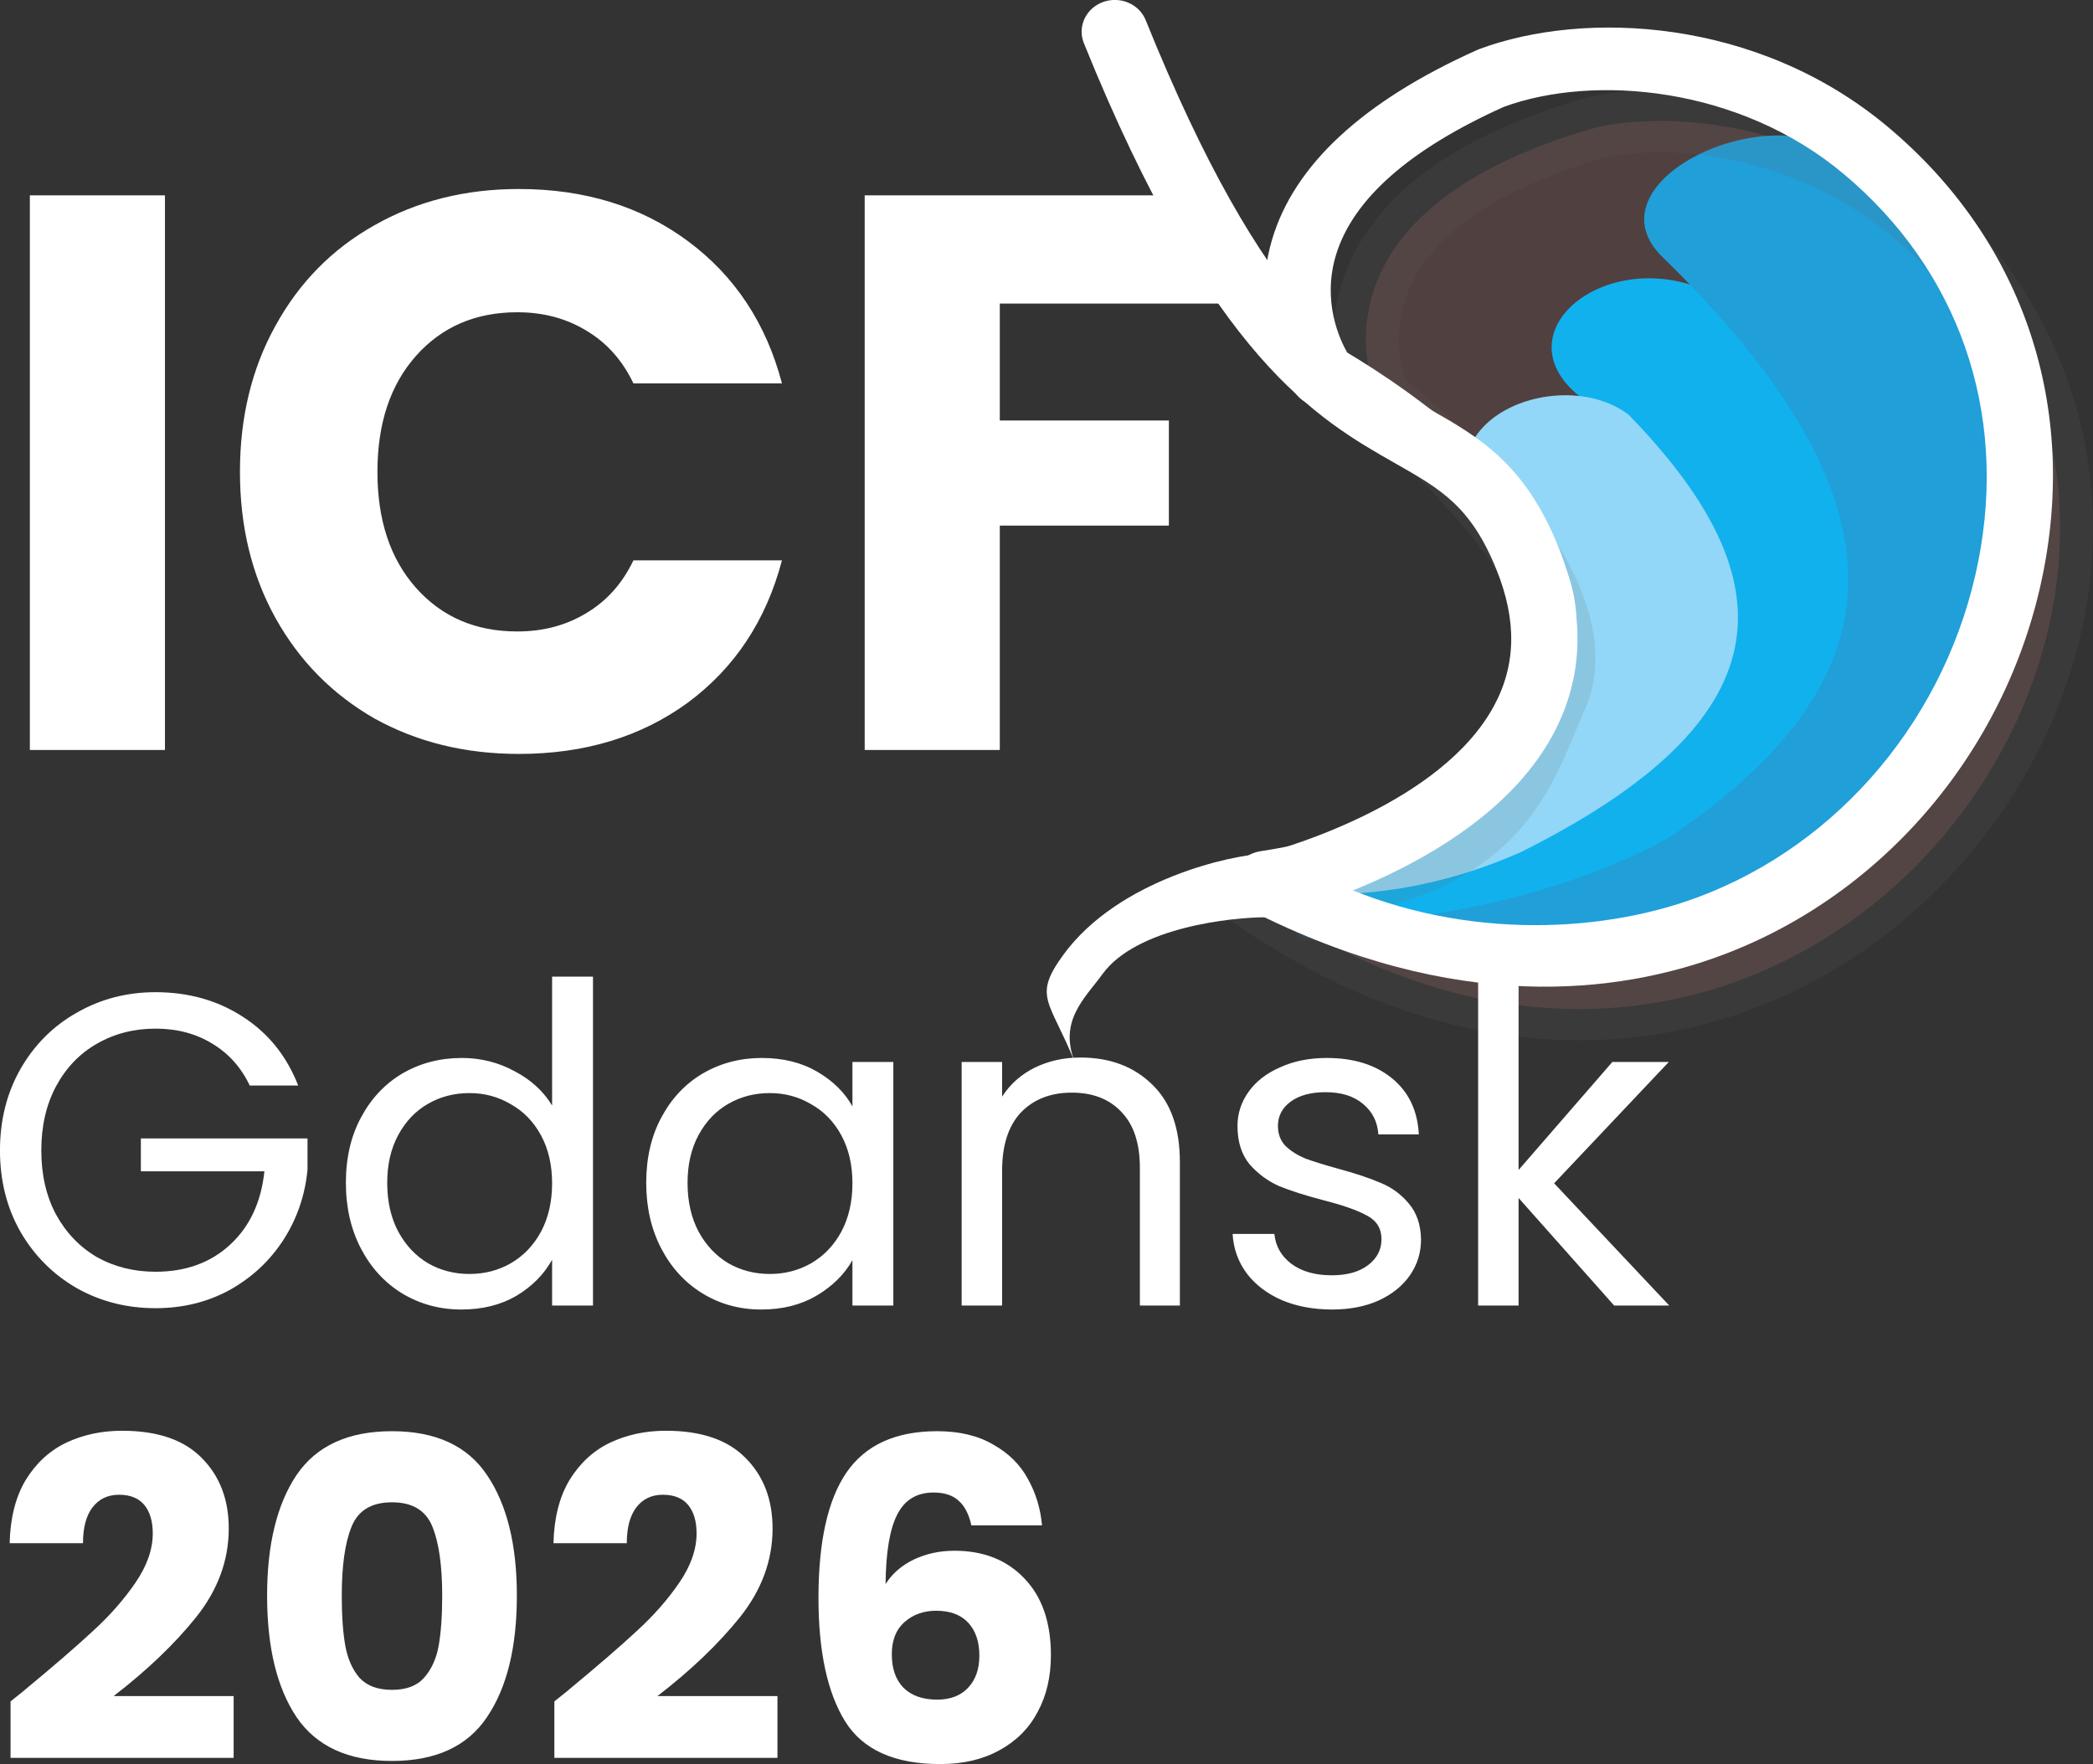 <svg xmlns="http://www.w3.org/2000/svg" fill="none" viewBox="1.55 13.25 169.54 142.9">
<rect x="1.55" y="13.25" width="169.54" height="142.9" fill="#333333" stroke="none"/>
<path opacity="0.15" d="M127.422 69.872C131.873 59.935 113.135 45.577 113.135 45.577C113.135 45.577 106.046 30.644 130.855 23.571C138.852 21.849 151.528 24.21 159.839 33.645C186.678 64.115 145.829 116.536 102.443 85.482C122.862 85.235 124.592 76.191 127.422 69.872Z" fill="#FF9191"/>
<mask id="mask0_82_3706" style="mask-type:alpha" maskUnits="userSpaceOnUse" x="107" y="19" width="60" height="74">
<path d="M114.004 48C111.837 46 107.504 40.7 107.504 35.5L141.002 20L152.002 25L161.502 35.5L166.002 55L161.502 72L149.002 88L127.002 91.5L107.504 88L107.504 82.5L122.5 74L125.002 65.5L122.5 55L114.004 48Z" fill="#D9D9D9" stroke="white"/>
</mask>
<g mask="url(#mask0_82_3706)">
<path fill-rule="evenodd" clip-rule="evenodd" d="M76.328 35.229C81.553 30.097 93.982 36.85 86.643 44.55C74.642 57.747 76.101 67.081 87.038 76.493C99.036 86.361 118.247 85.144 129.641 78.17C145.39 66.617 140.928 54.173 129.742 45.539C122.619 40.196 132.077 32.584 140.697 37.24C171.696 61.449 147.112 81.897 129.474 85.125C111.093 91.786 94.681 89.019 79.195 81.903C62.435 63.895 61.897 49.755 76.328 35.226" fill="#11B1EE"/>
<path fill-rule="evenodd" clip-rule="evenodd" d="M77.947 34.404C85.473 26.798 73.174 20.315 65.891 26.779C47.162 43.417 45.834 59.62 57.906 73.242C92.415 104.496 144.656 94.628 161.244 70.579C171.679 54.822 162.909 39.365 151.463 26.018C144.841 20.766 129.829 28.107 136.332 34.184C159.092 56.439 153.013 69.994 136.827 81.047C124.062 88.204 98.001 92.818 80.628 79.665C68.191 68.792 61.353 54.614 77.954 34.406" fill="#209FD9"/>
<path fill-rule="evenodd" clip-rule="evenodd" d="M81.232 47.854C90.757 41.069 100.756 48.695 95.845 54.972C90.008 63.675 91.275 70.996 96.775 76.753C103.527 83.699 116.253 84.55 122.595 77.218C127.752 70.76 125.484 61.656 121.666 55.62C116.094 47.163 128.054 42.66 133.493 46.863C146.814 60.572 145.966 71.65 124.794 82.25C111.65 88.08 99.233 85.947 87.056 80.202C73.429 68.459 71.406 58.212 81.235 47.854" fill="#92D7F7"/>
</g>
<path opacity="0.15" d="M143.415 95.011C129.765 100.07 114.636 97.405 100.807 87.508C100.364 87.19 100.039 86.749 99.878 86.245C99.716 85.741 99.726 85.2 99.906 84.697C100.086 84.195 100.427 83.757 100.882 83.443C101.336 83.13 101.882 82.958 102.441 82.951C107.417 82.89 111.531 82.27 114.67 81.107C120.811 78.831 122.442 74.907 124.168 70.753C124.422 70.135 124.684 69.521 124.954 68.91C126.729 64.947 123.186 59.518 119.902 55.661C115.998 51.078 111.474 47.586 111.429 47.551C111.109 47.306 110.855 46.993 110.686 46.637C110.577 46.407 108.052 40.947 110.795 34.684C113.453 28.616 119.975 24.036 130.108 21.148C130.168 21.131 130.228 21.116 130.288 21.103C139.198 19.184 152.893 21.779 161.905 32.012C170.28 41.519 173.1 54.063 169.64 66.425C166.007 79.406 155.96 90.36 143.419 95.009L143.415 95.011ZM110.416 87.388C120.847 92.888 131.68 93.944 141.511 90.3L141.516 90.298C152.47 86.236 161.262 76.614 164.46 65.187C167.516 54.267 165.14 43.646 157.77 35.279C150.548 27.081 139.115 24.422 131.507 26.021C130.23 26.387 129.006 26.787 127.869 27.208C121.556 29.548 117.487 32.673 115.778 36.495C114.269 39.866 115.008 42.889 115.401 44.043C119.071 46.959 134.659 60.18 129.886 70.835C129.638 71.388 129.4 71.965 129.154 72.554C127.37 76.845 124.927 82.723 116.575 85.818L116.574 85.819C114.725 86.503 112.683 87.024 110.416 87.388Z" fill="#666666"/>
<path d="M140.932 90.659C132.758 93.688 119.499 95.499 102.74 86.933C102.251 86.683 101.858 86.294 101.618 85.819C101.377 85.345 101.301 84.809 101.399 84.288C101.499 83.766 101.767 83.285 102.168 82.912C102.568 82.539 103.081 82.291 103.634 82.205C106.955 81.688 109.86 80.973 112.27 80.08C120.845 76.902 123.406 73.941 124.626 68.891C124.779 68.246 127.174 61.666 124.655 63.414C125.789 59.231 122.244 54.371 118.456 50.996C113.961 46.992 107.345 45.851 107.295 45.823C106.973 45.639 106.697 45.392 106.484 45.098C106.323 44.875 102.563 39.562 104.581 32.692C106.365 26.616 111.962 21.436 121.217 17.292C121.273 17.266 121.33 17.243 121.388 17.221C129.909 14.063 143.886 14.681 154.439 23.499C165.202 32.492 169.808 45.626 167.076 59.533C164.275 73.792 154.259 85.717 140.937 90.657L140.932 90.659ZM109.09 84.474C119.295 89.334 130.814 88.991 139.028 85.948L139.032 85.946C150.619 81.65 159.346 71.198 161.807 58.669C164.189 46.543 160.199 35.114 150.861 27.311C142.406 20.246 130.658 19.244 123.376 21.901C115.712 25.348 111.134 29.389 109.766 33.914C108.634 37.663 110.063 40.734 110.679 41.812C114.606 44.14 131.932 55.144 128.894 66.352C128.737 66.934 128.591 67.537 128.442 68.153C127.17 73.414 125.443 77.632 114.189 81.803C113.544 82.042 109.748 84.271 109.09 84.474Z" fill="white"/>
<path d="M87.661 90.623C85.189 94.031 86.581 94.255 88.63 99.327C87.261 95.938 89.457 94.087 90.848 92.163C93.605 88.352 101.371 87.542 104.126 87.551C104.351 87.553 104.576 87.527 104.795 87.475C105.476 87.314 121.545 83.382 127.301 72.835C129.84 68.182 130 63.034 127.778 57.533C125.041 50.759 121.305 48.636 117.349 46.388C111.412 43.015 104.024 38.818 94.353 14.879C94.097 14.245 93.588 13.736 92.937 13.462C92.287 13.189 91.548 13.173 90.884 13.419C90.219 13.666 89.684 14.153 89.395 14.775C89.106 15.397 89.088 16.102 89.343 16.736C99.68 42.321 108.298 47.218 114.591 50.793L114.591 50.793C118.267 52.882 120.696 54.262 122.767 59.39C124.433 63.512 124.361 67.135 122.547 70.467C118.288 78.291 105.826 81.888 103.792 82.43C101.589 82.474 92.182 84.39 87.661 90.623Z" fill="white"/>
<path d="M2.404 151.068C3.22 150.42 3.592 150.12 3.52 150.168C5.872 148.224 7.72 146.628 9.064 145.38C10.432 144.132 11.584 142.824 12.52 141.456C13.456 140.088 13.924 138.756 13.924 137.46C13.924 136.476 13.696 135.708 13.24 135.156C12.784 134.604 12.1 134.328 11.188 134.328C10.276 134.328 9.556 134.676 9.028 135.372C8.524 136.044 8.272 137.004 8.272 138.252H2.332C2.38 136.212 2.812 134.508 3.628 133.14C4.468 131.772 5.56 130.764 6.904 130.116C8.272 129.468 9.784 129.144 11.44 129.144C14.296 129.144 16.444 129.876 17.884 131.34C19.348 132.804 20.08 134.712 20.08 137.064C20.08 139.632 19.204 142.02 17.452 144.228C15.7 146.412 13.468 148.548 10.756 150.636H20.476V155.64H2.404V151.068ZM23.186 142.5C23.186 138.372 23.978 135.12 25.562 132.744C27.17 130.368 29.75 129.18 33.302 129.18C36.854 129.18 39.422 130.368 41.006 132.744C42.614 135.12 43.418 138.372 43.418 142.5C43.418 146.676 42.614 149.952 41.006 152.328C39.422 154.704 36.854 155.892 33.302 155.892C29.75 155.892 27.17 154.704 25.562 152.328C23.978 149.952 23.186 146.676 23.186 142.5ZM37.37 142.5C37.37 140.076 37.106 138.216 36.578 136.92C36.05 135.6 34.958 134.94 33.302 134.94C31.646 134.94 30.554 135.6 30.026 136.92C29.498 138.216 29.234 140.076 29.234 142.5C29.234 144.132 29.33 145.488 29.522 146.568C29.714 147.624 30.098 148.488 30.674 149.16C31.274 149.808 32.15 150.132 33.302 150.132C34.454 150.132 35.318 149.808 35.894 149.16C36.494 148.488 36.89 147.624 37.082 146.568C37.274 145.488 37.37 144.132 37.37 142.5ZM46.455 151.068C47.271 150.42 47.643 150.12 47.571 150.168C49.923 148.224 51.771 146.628 53.115 145.38C54.483 144.132 55.635 142.824 56.571 141.456C57.507 140.088 57.975 138.756 57.975 137.46C57.975 136.476 57.747 135.708 57.291 135.156C56.835 134.604 56.151 134.328 55.239 134.328C54.327 134.328 53.607 134.676 53.079 135.372C52.575 136.044 52.323 137.004 52.323 138.252H46.383C46.431 136.212 46.863 134.508 47.679 133.14C48.519 131.772 49.611 130.764 50.955 130.116C52.323 129.468 53.835 129.144 55.491 129.144C58.347 129.144 60.495 129.876 61.935 131.34C63.399 132.804 64.131 134.712 64.131 137.064C64.131 139.632 63.255 142.02 61.503 144.228C59.751 146.412 57.519 148.548 54.807 150.636H64.527V155.64H46.455V151.068ZM80.233 136.812C80.041 135.924 79.705 135.264 79.225 134.832C78.745 134.376 78.061 134.148 77.173 134.148C75.805 134.148 74.821 134.748 74.221 135.948C73.621 137.124 73.309 138.996 73.285 141.564C73.813 140.724 74.569 140.064 75.553 139.584C76.561 139.104 77.665 138.864 78.865 138.864C81.217 138.864 83.101 139.608 84.517 141.096C85.957 142.584 86.677 144.66 86.677 147.324C86.677 149.076 86.317 150.612 85.597 151.932C84.901 153.252 83.869 154.284 82.501 155.028C81.157 155.772 79.561 156.144 77.713 156.144C74.017 156.144 71.449 154.992 70.009 152.688C68.569 150.36 67.849 147.024 67.849 142.68C67.849 138.12 68.605 134.736 70.117 132.528C71.653 130.296 74.101 129.18 77.461 129.18C79.261 129.18 80.773 129.54 81.997 130.26C83.245 130.956 84.181 131.88 84.805 133.032C85.453 134.184 85.837 135.444 85.957 136.812H80.233ZM77.389 143.724C76.357 143.724 75.493 144.036 74.797 144.66C74.125 145.26 73.789 146.124 73.789 147.252C73.789 148.404 74.101 149.304 74.725 149.952C75.373 150.6 76.285 150.924 77.461 150.924C78.517 150.924 79.345 150.612 79.945 149.988C80.569 149.34 80.881 148.464 80.881 147.36C80.881 146.232 80.581 145.344 79.981 144.696C79.381 144.048 78.517 143.724 77.389 143.724Z" fill="white"/>
<path d="M21.78 101.18C21.084 99.716 20.076 98.588 18.756 97.796C17.436 96.98 15.9 96.572 14.148 96.572C12.396 96.572 10.812 96.98 9.396 97.796C8.004 98.588 6.9 99.74 6.084 101.252C5.292 102.74 4.896 104.468 4.896 106.436C4.896 108.404 5.292 110.132 6.084 111.62C6.9 113.108 8.004 114.26 9.396 115.076C10.812 115.868 12.396 116.264 14.148 116.264C16.596 116.264 18.612 115.532 20.196 114.068C21.78 112.604 22.704 110.624 22.968 108.128H12.96V105.464H26.46V107.984C26.268 110.048 25.62 111.944 24.516 113.672C23.412 115.376 21.96 116.732 20.16 117.74C18.36 118.724 16.356 119.216 14.148 119.216C11.82 119.216 9.696 118.676 7.776 117.596C5.856 116.492 4.332 114.968 3.204 113.024C2.1 111.08 1.548 108.884 1.548 106.436C1.548 103.988 2.1 101.792 3.204 99.848C4.332 97.88 5.856 96.356 7.776 95.276C9.696 94.172 11.82 93.62 14.148 93.62C16.812 93.62 19.164 94.28 21.204 95.6C23.268 96.92 24.768 98.78 25.704 101.18H21.78ZM29.567 109.064C29.567 107.048 29.976 105.284 30.791 103.772C31.608 102.236 32.724 101.048 34.139 100.208C35.58 99.368 37.188 98.948 38.964 98.948C40.499 98.948 41.928 99.308 43.248 100.028C44.568 100.724 45.575 101.648 46.272 102.8V92.36H49.584V119H46.272V115.292C45.623 116.468 44.663 117.44 43.392 118.208C42.12 118.952 40.632 119.324 38.928 119.324C37.175 119.324 35.58 118.892 34.139 118.028C32.724 117.164 31.608 115.952 30.791 114.392C29.976 112.832 29.567 111.056 29.567 109.064ZM46.272 109.1C46.272 107.612 45.971 106.316 45.371 105.212C44.772 104.108 43.956 103.268 42.923 102.692C41.916 102.092 40.8 101.792 39.575 101.792C38.352 101.792 37.236 102.08 36.227 102.656C35.219 103.232 34.416 104.072 33.816 105.176C33.215 106.28 32.916 107.576 32.916 109.064C32.916 110.576 33.215 111.896 33.816 113.024C34.416 114.128 35.219 114.98 36.227 115.58C37.236 116.156 38.352 116.444 39.575 116.444C40.8 116.444 41.916 116.156 42.923 115.58C43.956 114.98 44.772 114.128 45.371 113.024C45.971 111.896 46.272 110.588 46.272 109.1ZM53.896 109.064C53.896 107.048 54.304 105.284 55.12 103.772C55.936 102.236 57.052 101.048 58.468 100.208C59.908 99.368 61.504 98.948 63.256 98.948C64.984 98.948 66.484 99.32 67.756 100.064C69.028 100.808 69.976 101.744 70.6 102.872V99.272H73.912V119H70.6V115.328C69.952 116.48 68.98 117.44 67.684 118.208C66.412 118.952 64.924 119.324 63.22 119.324C61.468 119.324 59.884 118.892 58.468 118.028C57.052 117.164 55.936 115.952 55.12 114.392C54.304 112.832 53.896 111.056 53.896 109.064ZM70.6 109.1C70.6 107.612 70.3 106.316 69.7 105.212C69.1 104.108 68.284 103.268 67.252 102.692C66.244 102.092 65.128 101.792 63.904 101.792C62.68 101.792 61.564 102.08 60.556 102.656C59.548 103.232 58.744 104.072 58.144 105.176C57.544 106.28 57.244 107.576 57.244 109.064C57.244 110.576 57.544 111.896 58.144 113.024C58.744 114.128 59.548 114.98 60.556 115.58C61.564 116.156 62.68 116.444 63.904 116.444C65.128 116.444 66.244 116.156 67.252 115.58C68.284 114.98 69.1 114.128 69.7 113.024C70.3 111.896 70.6 110.588 70.6 109.1ZM89.06 98.912C91.46 98.912 93.404 99.644 94.892 101.108C96.38 102.548 97.124 104.636 97.124 107.372V119H93.884V107.84C93.884 105.872 93.392 104.372 92.408 103.34C91.424 102.284 90.08 101.756 88.376 101.756C86.648 101.756 85.268 102.296 84.236 103.376C83.228 104.456 82.724 106.028 82.724 108.092V119H79.448V99.272H82.724V102.08C83.372 101.072 84.248 100.292 85.352 99.74C86.48 99.188 87.716 98.912 89.06 98.912ZM109.459 119.324C107.947 119.324 106.591 119.072 105.391 118.568C104.191 118.04 103.243 117.32 102.547 116.408C101.851 115.472 101.467 114.404 101.395 113.204H104.779C104.875 114.188 105.331 114.992 106.147 115.616C106.987 116.24 108.079 116.552 109.423 116.552C110.671 116.552 111.655 116.276 112.375 115.724C113.095 115.172 113.455 114.476 113.455 113.636C113.455 112.772 113.071 112.136 112.303 111.728C111.535 111.296 110.347 110.876 108.739 110.468C107.275 110.084 106.075 109.7 105.139 109.316C104.227 108.908 103.435 108.32 102.763 107.552C102.115 106.76 101.791 105.728 101.791 104.456C101.791 103.448 102.091 102.524 102.691 101.684C103.291 100.844 104.143 100.184 105.247 99.704C106.351 99.2 107.611 98.948 109.027 98.948C111.211 98.948 112.975 99.5 114.319 100.604C115.663 101.708 116.383 103.22 116.479 105.14H113.203C113.131 104.108 112.711 103.28 111.943 102.656C111.199 102.032 110.191 101.72 108.919 101.72C107.743 101.72 106.807 101.972 106.111 102.476C105.415 102.98 105.067 103.64 105.067 104.456C105.067 105.104 105.271 105.644 105.679 106.076C106.111 106.484 106.639 106.82 107.263 107.084C107.911 107.324 108.799 107.6 109.927 107.912C111.343 108.296 112.495 108.68 113.383 109.064C114.271 109.424 115.027 109.976 115.651 110.72C116.299 111.464 116.635 112.436 116.659 113.636C116.659 114.716 116.359 115.688 115.759 116.552C115.159 117.416 114.307 118.1 113.203 118.604C112.123 119.084 110.875 119.324 109.459 119.324ZM132.3 119L124.56 110.288V119H121.284V92.36H124.56V108.02L132.156 99.272H136.728L127.44 109.1L136.764 119H132.3Z" fill="white"/>
<path d="M14.912 29.072V74H3.968V29.072H14.912ZM20.987 51.472C20.987 47.035 21.947 43.088 23.867 39.632C25.787 36.133 28.454 33.424 31.867 31.504C35.323 29.541 39.227 28.56 43.579 28.56C48.912 28.56 53.478 29.968 57.275 32.784C61.072 35.6 63.611 39.44 64.891 44.304H52.859C51.963 42.427 50.683 40.997 49.019 40.016C47.398 39.035 45.542 38.544 43.451 38.544C40.08 38.544 37.35 39.717 35.259 42.064C33.168 44.411 32.123 47.547 32.123 51.472C32.123 55.397 33.168 58.533 35.259 60.88C37.35 63.227 40.08 64.4 43.451 64.4C45.542 64.4 47.398 63.909 49.019 62.928C50.683 61.947 51.963 60.517 52.859 58.64H64.891C63.611 63.504 61.072 67.344 57.275 70.16C53.478 72.933 48.912 74.32 43.579 74.32C39.227 74.32 35.323 73.36 31.867 71.44C28.454 69.477 25.787 66.768 23.867 63.312C21.947 59.856 20.987 55.909 20.987 51.472ZM100.841 29.072V37.84H82.537V47.312H96.233V55.824H82.537V74H71.593V29.072H100.841Z" fill="white"/>
</svg>